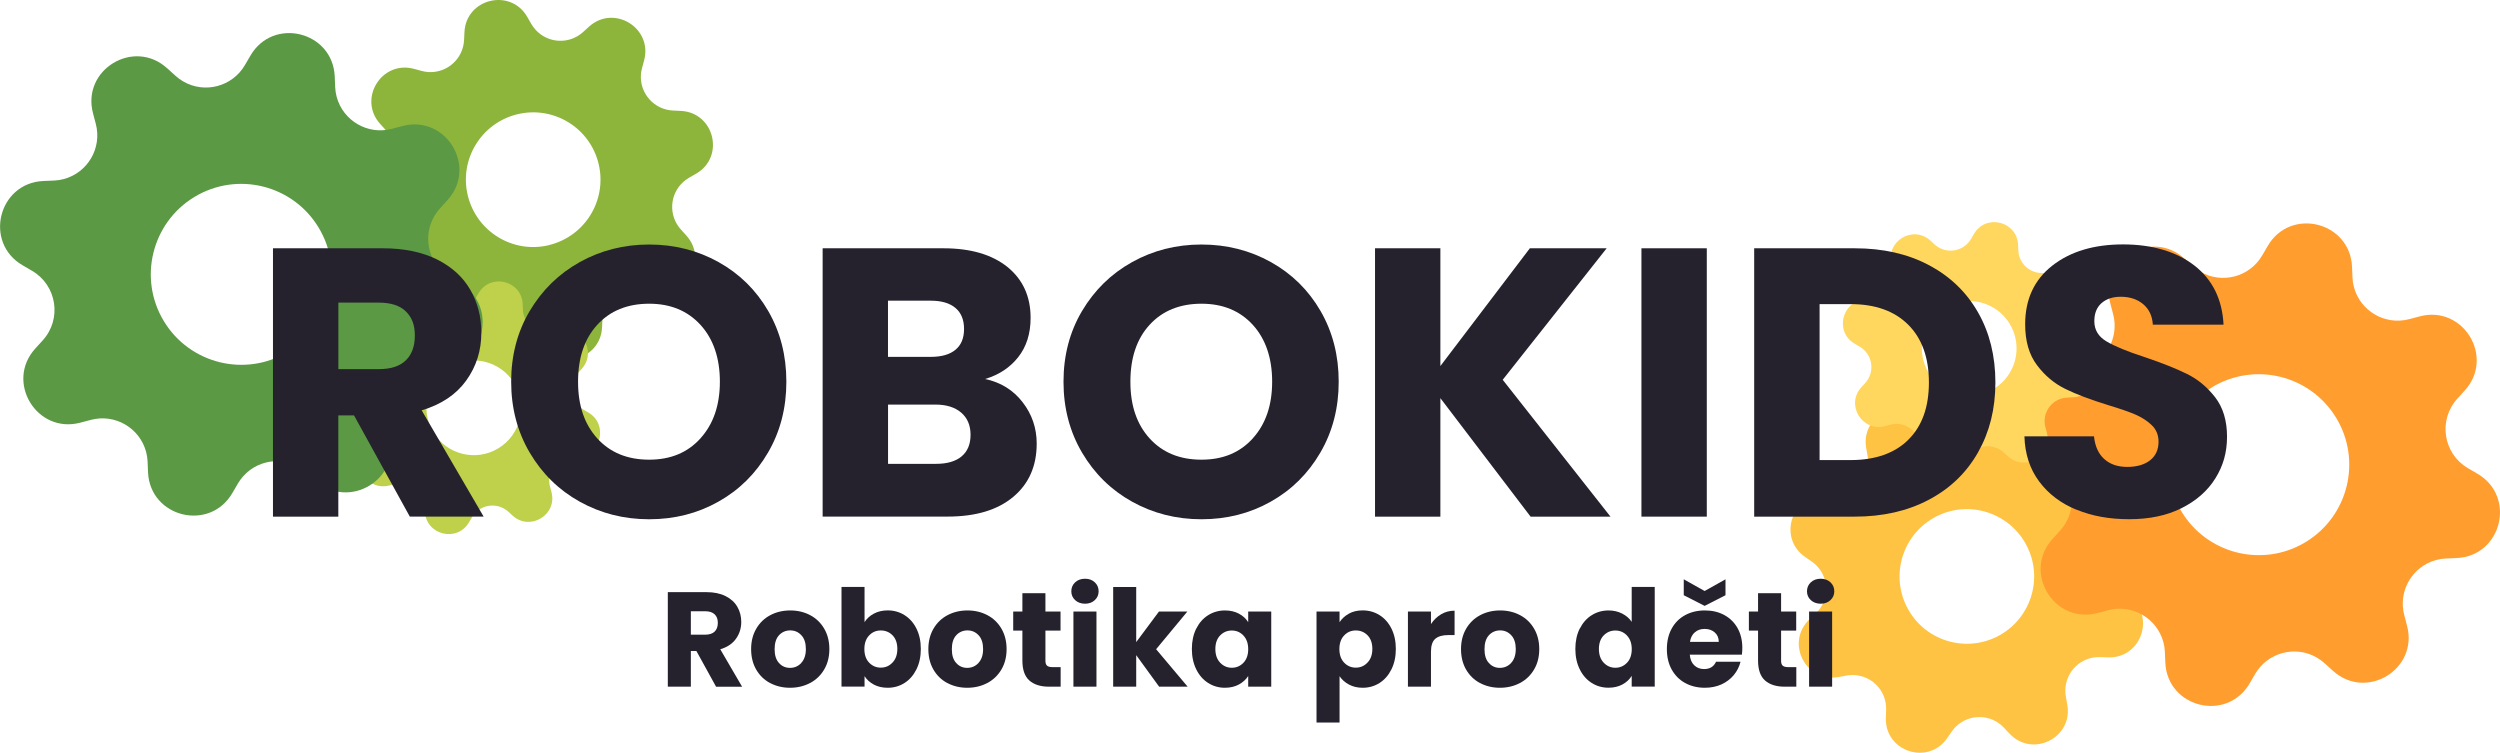 <?xml version="1.0" encoding="UTF-8"?><svg id="Layer_2" xmlns="http://www.w3.org/2000/svg" viewBox="0 0 438.41 132.01"><defs><style>.cls-1{fill:#5b9944;}.cls-1,.cls-2,.cls-3,.cls-4,.cls-5,.cls-6{isolation:isolate;}.cls-7{fill:#25222e;}.cls-2{fill:#fec343;}.cls-3{fill:#bfd04a;}.cls-4{fill:#ff9d2e;}.cls-5{fill:#ffd75e;}.cls-6{fill:#8db53c;}</style></defs><g id="Layer_1-2"><g><g><g><path class="cls-2" d="M352.41,128.66c4.02,4.29,11.16,.71,10.12-5.08l-.25-1.41c-.58-3.21,1.55-6.27,4.75-6.85,.41-.07,.83-.1,1.25-.09l1.42,.05c5.88,.19,8.4-7.39,3.56-10.75l-1.17-.81c-3.09-2.15-3.41-6.59-.67-9.16l1.04-.97c4.29-4.02,.71-11.16-5.08-10.12l-1.41,.25c-3.21,.58-6.27-1.55-6.85-4.75-.07-.41-.1-.83-.09-1.25l.05-1.42c.19-5.88-7.39-8.4-10.75-3.56l-.81,1.17c-1.86,2.68-5.53,3.34-8.21,1.48-.34-.24-.66-.51-.95-.82l-.97-1.04c-4.02-4.29-11.16-.71-10.12,5.08l.25,1.41c.58,3.21-1.55,6.27-4.75,6.85-.41,.07-.83,.1-1.25,.09l-1.42-.05c-5.88-.19-8.4,7.39-3.56,10.75l1.17,.81c2.68,1.86,3.34,5.53,1.48,8.21-.24,.34-.51,.66-.82,.95l-1.04,.97c-4.29,4.02-.71,11.16,5.08,10.12l1.41-.25c3.21-.58,6.27,1.55,6.85,4.75,.07,.41,.1,.83,.09,1.25l-.05,1.42c-.19,5.88,7.39,8.4,10.75,3.56l.81-1.17c1.86-2.68,5.53-3.34,8.21-1.48,.34,.24,.66,.51,.95,.82l.97,1.04Zm-12.8-38.12c5.83-2.93,12.92-.57,15.85,5.25s.57,12.92-5.25,15.85c-5.83,2.92-12.92,.57-15.84-5.26-2.92-5.82-.57-12.91,5.25-15.84h0Z"/><path class="cls-4" d="M409.1,117.62c5.84,5.33,15.03-.24,13.01-7.88l-.49-1.86c-1.12-4.23,1.41-8.57,5.64-9.69,.54-.14,1.1-.23,1.66-.25l1.91-.08c7.9-.37,10.46-10.8,3.63-14.78l-1.66-.97c-4.37-2.55-5.27-8.46-1.87-12.2l1.29-1.42c5.33-5.84-.24-15.03-7.88-13.01l-1.86,.49c-4.23,1.12-8.57-1.41-9.69-5.64-.14-.54-.23-1.1-.25-1.66l-.08-1.91c-.37-7.9-10.8-10.46-14.78-3.63l-.97,1.66c-2.2,3.78-7.06,5.07-10.84,2.86-.49-.28-.94-.62-1.36-1l-1.42-1.29c-5.84-5.33-15.03,.24-13.01,7.88l.49,1.86c1.12,4.23-1.41,8.57-5.64,9.69-.54,.14-1.1,.23-1.66,.25l-1.91,.08c-7.9,.37-10.46,10.8-3.63,14.78l1.66,.97c3.78,2.2,5.07,7.06,2.86,10.84-.28,.49-.62,.94-1,1.36l-1.29,1.42c-5.33,5.84,.24,15.03,7.88,13.01l1.86-.49c4.23-1.12,8.57,1.41,9.69,5.64,.14,.54,.23,1.1,.25,1.66l.08,1.91c.37,7.9,10.8,10.46,14.78,3.63l.97-1.66c2.2-3.78,7.06-5.07,10.84-2.86,.49,.28,.94,.62,1.36,1l1.42,1.29Zm-21.21-49.7c7.49-4.54,17.25-2.14,21.79,5.35s2.14,17.25-5.35,21.79c-7.49,4.54-17.25,2.14-21.78-5.36-4.53-7.49-2.14-17.23,5.35-21.77h0Z"/><path class="cls-5" d="M352.13,80.02c3.06,2.79,7.87-.13,6.82-4.13l-.26-.97c-.59-2.22,.74-4.49,2.95-5.07,.28-.08,.58-.12,.87-.13l1-.04c4.14-.19,5.48-5.66,1.9-7.74l-.87-.51c-2.29-1.33-2.76-4.43-.98-6.39l.68-.74c2.79-3.06-.13-7.87-4.13-6.82l-.97,.26c-2.22,.59-4.49-.74-5.07-2.95-.08-.28-.12-.58-.13-.87l-.04-1c-.19-4.14-5.66-5.48-7.74-1.9l-.51,.87c-1.15,1.98-3.69,2.65-5.68,1.5-.25-.15-.49-.32-.71-.52l-.74-.68c-3.06-2.79-7.87,.13-6.82,4.13l.26,.97c.59,2.22-.74,4.49-2.95,5.07-.28,.08-.58,.12-.87,.13l-1,.04c-4.14,.19-5.48,5.66-1.9,7.74l.87,.51c1.98,1.15,2.65,3.69,1.5,5.68-.15,.25-.32,.49-.52,.71l-.68,.74c-2.79,3.06,.13,7.87,4.13,6.82l.97-.26c2.22-.59,4.49,.74,5.07,2.95,.08,.28,.12,.58,.13,.87l.04,1c.19,4.14,5.66,5.48,7.74,1.9l.51-.87c1.15-1.98,3.69-2.65,5.68-1.5,.25,.15,.49,.32,.71,.52l.74,.68Zm-11.11-26.03c3.92-2.38,9.03-1.12,11.41,2.8s1.12,9.03-2.8,11.41c-3.92,2.38-9.03,1.12-11.41-2.81-2.37-3.92-1.12-9.03,2.8-11.4h0Z"/></g><g><path class="cls-6" d="M92.46,2.96c-2.94-5.1-10.71-3.22-11.01,2.65l-.07,1.43c-.16,3.25-2.93,5.76-6.19,5.6-.42-.02-.83-.09-1.24-.2l-1.37-.37c-5.68-1.52-9.86,5.29-5.91,9.66l.96,1.06c2.52,2.79,1.83,7.19-1.43,9.07l-1.24,.71c-5.1,2.94-3.22,10.71,2.65,11.01l1.43,.07c3.25,.16,5.76,2.93,5.6,6.19-.02,.42-.09,.83-.2,1.24l-.37,1.37c-1.52,5.68,5.29,9.86,9.66,5.91l1.06-.96c2.42-2.19,6.15-2,8.33,.42,.28,.31,.53,.65,.74,1.01l.71,1.24c2.94,5.1,10.71,3.22,11.01-2.65l.07-1.43c.16-3.25,2.93-5.76,6.19-5.6,.42,.02,.83,.09,1.24,.2l1.37,.37c5.68,1.52,9.86-5.29,5.91-9.66l-.96-1.06c-2.19-2.42-2-6.15,.42-8.33,.31-.28,.65-.53,1.01-.74l1.24-.71c5.1-2.94,3.22-10.71-2.65-11.01l-1.43-.07c-3.25-.16-5.76-2.93-5.6-6.19,.02-.42,.09-.83,.2-1.24l.37-1.37c1.52-5.68-5.29-9.86-9.66-5.91l-1.06,.96c-2.42,2.19-6.15,2-8.33-.42-.28-.31-.53-.65-.74-1.01l-.71-1.24Zm3.81,40.03c-6.34,1.53-12.71-2.38-14.24-8.72s2.38-12.71,8.72-14.24c6.34-1.52,12.71,2.38,14.23,8.72,1.52,6.33-2.38,12.7-8.71,14.23h0Z"/><path class="cls-3" d="M76.28,52.59c-3.06-2.79-7.87,.13-6.82,4.13l.26,.97c.59,2.22-.74,4.49-2.95,5.07-.28,.08-.58,.12-.87,.13l-1,.04c-4.14,.19-5.48,5.66-1.9,7.74l.87,.51c2.29,1.33,2.76,4.43,.98,6.39l-.68,.74c-2.79,3.06,.13,7.87,4.13,6.82l.97-.26c2.22-.59,4.49,.74,5.07,2.95,.08,.28,.12,.58,.13,.87l.04,1c.19,4.14,5.66,5.48,7.74,1.9l.51-.87c1.15-1.98,3.69-2.65,5.68-1.5,.25,.15,.49,.32,.71,.52l.74,.68c3.06,2.79,7.87-.13,6.82-4.13l-.26-.97c-.59-2.22,.74-4.49,2.95-5.07,.28-.08,.58-.12,.87-.13l1-.04c4.14-.19,5.48-5.66,1.9-7.74l-.87-.51c-1.98-1.15-2.65-3.69-1.5-5.68,.15-.25,.32-.49,.52-.71l.68-.74c2.79-3.06-.13-7.87-4.13-6.82l-.97,.26c-2.22,.59-4.49-.74-5.07-2.95-.08-.28-.12-.58-.13-.87l-.04-1c-.19-4.14-5.66-5.48-7.74-1.9l-.51,.87c-1.15,1.98-3.69,2.65-5.68,1.5-.25-.15-.49-.32-.71-.52l-.74-.68Zm11.11,26.03c-3.92,2.38-9.03,1.12-11.41-2.8s-1.12-9.03,2.8-11.41c3.92-2.38,9.03-1.12,11.41,2.81,2.37,3.92,1.12,9.03-2.8,11.4h0Z"/><path class="cls-1" d="M29.32,11.98c-5.84-5.33-15.03,.24-13.01,7.88l.49,1.86c1.12,4.23-1.41,8.57-5.64,9.69-.54,.14-1.1,.23-1.66,.25l-1.91,.08c-7.9,.37-10.46,10.8-3.63,14.78l1.66,.97c4.37,2.55,5.27,8.46,1.87,12.2l-1.29,1.42c-5.33,5.84,.24,15.03,7.88,13.01l1.86-.49c4.23-1.12,8.57,1.41,9.69,5.64,.14,.54,.23,1.1,.25,1.66l.08,1.91c.37,7.9,10.8,10.46,14.78,3.63l.97-1.66c2.2-3.78,7.06-5.07,10.84-2.86,.49,.28,.94,.62,1.36,1l1.42,1.29c5.84,5.33,15.03-.24,13.01-7.88l-.49-1.86c-1.12-4.23,1.41-8.57,5.64-9.69,.54-.14,1.1-.23,1.66-.25l1.91-.08c7.9-.37,10.46-10.8,3.63-14.78l-1.66-.97c-3.78-2.2-5.07-7.06-2.86-10.84,.28-.49,.62-.94,1-1.36l1.29-1.42c5.33-5.84-.24-15.03-7.88-13.01l-1.86,.49c-4.23,1.12-8.57-1.41-9.69-5.64-.14-.54-.23-1.1-.25-1.66l-.08-1.91c-.37-7.9-10.8-10.46-14.78-3.63l-.97,1.66c-2.2,3.78-7.06,5.07-10.84,2.86-.49-.28-.94-.62-1.36-1l-1.42-1.29Zm21.21,49.7c-7.49,4.54-17.25,2.14-21.79-5.35s-2.14-17.25,5.35-21.79c7.49-4.54,17.25-2.14,21.78,5.36,4.53,7.49,2.14,17.23-5.35,21.77h0Z"/></g></g><g><g><path class="cls-7" d="M125.57,120.42l-3.45-6.26h-.97v6.26h-4.04v-16.58h6.78c1.31,0,2.42,.23,3.34,.69s1.61,1.08,2.07,1.88c.46,.79,.69,1.68,.69,2.66,0,1.1-.31,2.09-.93,2.95-.62,.87-1.54,1.48-2.75,1.84l3.83,6.57h-4.56Zm-4.42-9.12h2.5c.74,0,1.3-.18,1.67-.54s.56-.87,.56-1.54-.19-1.13-.56-1.49-.93-.54-1.67-.54h-2.5v4.11Z"/><path class="cls-7" d="M135.04,119.78c-1.03-.55-1.84-1.34-2.43-2.36s-.89-2.22-.89-3.59,.3-2.55,.9-3.58,1.42-1.82,2.46-2.37c1.04-.55,2.2-.83,3.5-.83s2.46,.28,3.5,.83c1.04,.55,1.86,1.34,2.46,2.37,.6,1.03,.9,2.22,.9,3.58s-.3,2.55-.91,3.58c-.61,1.03-1.43,1.82-2.48,2.37-1.05,.55-2.22,.83-3.51,.83s-2.45-.28-3.48-.83Zm5.46-3.52c.54-.57,.82-1.38,.82-2.43s-.26-1.87-.79-2.43c-.53-.57-1.18-.85-1.95-.85s-1.44,.28-1.96,.84c-.52,.56-.78,1.37-.78,2.45s.26,1.87,.77,2.43c.51,.57,1.15,.85,1.93,.85s1.43-.28,1.97-.85Z"/><path class="cls-7" d="M153.24,107.61c.71-.38,1.52-.57,2.43-.57,1.09,0,2.07,.28,2.95,.83,.88,.55,1.58,1.34,2.09,2.36s.77,2.21,.77,3.57-.26,2.55-.77,3.58c-.51,1.03-1.21,1.83-2.09,2.39-.88,.56-1.87,.84-2.95,.84-.93,0-1.74-.19-2.43-.56-.69-.37-1.24-.86-1.63-1.48v1.84h-4.04v-17.48h4.04v6.17c.38-.61,.92-1.11,1.63-1.49Zm3.29,3.81c-.56-.57-1.25-.86-2.07-.86s-1.49,.29-2.04,.87c-.56,.58-.84,1.38-.84,2.39s.28,1.8,.84,2.39c.56,.58,1.24,.87,2.04,.87s1.49-.29,2.05-.89c.57-.59,.85-1.39,.85-2.4s-.28-1.8-.84-2.38Z"/><path class="cls-7" d="M166.12,119.78c-1.03-.55-1.84-1.34-2.43-2.36-.59-1.02-.89-2.22-.89-3.59s.3-2.55,.9-3.58c.6-1.03,1.42-1.82,2.46-2.37,1.04-.55,2.21-.83,3.5-.83s2.46,.28,3.5,.83c1.04,.55,1.86,1.34,2.46,2.37,.6,1.03,.9,2.22,.9,3.58s-.3,2.55-.91,3.58c-.61,1.03-1.43,1.82-2.48,2.37-1.05,.55-2.22,.83-3.51,.83s-2.45-.28-3.48-.83Zm5.46-3.52c.54-.57,.82-1.38,.82-2.43s-.26-1.87-.79-2.43c-.53-.57-1.18-.85-1.95-.85s-1.44,.28-1.96,.84c-.52,.56-.78,1.37-.78,2.45s.25,1.87,.77,2.43c.51,.57,1.15,.85,1.92,.85s1.43-.28,1.97-.85Z"/><path class="cls-7" d="M186,116.99v3.43h-2.05c-1.46,0-2.61-.36-3.43-1.08-.82-.72-1.23-1.89-1.23-3.51v-5.24h-1.61v-3.35h1.61v-3.21h4.04v3.21h2.65v3.35h-2.65v5.29c0,.39,.09,.68,.28,.85,.19,.17,.5,.26,.95,.26h1.44Z"/><path class="cls-7" d="M188.54,105.24c-.45-.42-.67-.93-.67-1.55s.22-1.15,.67-1.57c.45-.42,1.03-.63,1.74-.63s1.26,.21,1.71,.63c.45,.42,.67,.94,.67,1.57s-.22,1.13-.67,1.55c-.45,.42-1.02,.63-1.71,.63s-1.29-.21-1.74-.63Zm3.74,2v13.18h-4.04v-13.18h4.04Z"/><path class="cls-7" d="M203.27,120.42l-4.02-5.53v5.53h-4.04v-17.48h4.04v9.66l3.99-5.36h4.98l-5.48,6.61,5.53,6.57h-5.01Z"/><path class="cls-7" d="M209.78,110.24c.51-1.02,1.21-1.81,2.09-2.36,.88-.55,1.87-.83,2.95-.83,.93,0,1.74,.19,2.45,.57,.7,.38,1.24,.87,1.62,1.49v-1.87h4.04v13.18h-4.04v-1.87c-.39,.61-.94,1.11-1.64,1.49-.7,.38-1.52,.57-2.45,.57-1.07,0-2.05-.28-2.93-.84-.88-.56-1.58-1.35-2.09-2.39-.51-1.03-.77-2.22-.77-3.58s.26-2.54,.77-3.57Zm8.27,1.2c-.56-.58-1.24-.87-2.04-.87s-1.48,.29-2.04,.86c-.56,.58-.84,1.37-.84,2.38s.28,1.81,.84,2.4c.56,.59,1.24,.89,2.04,.89s1.48-.29,2.04-.87c.56-.58,.84-1.38,.84-2.39s-.28-1.8-.84-2.39Z"/><path class="cls-7" d="M236.54,107.61c.69-.38,1.5-.57,2.43-.57,1.09,0,2.07,.28,2.95,.83,.88,.55,1.58,1.34,2.09,2.36s.77,2.21,.77,3.57-.26,2.55-.77,3.58c-.51,1.03-1.21,1.83-2.09,2.39-.88,.56-1.87,.84-2.95,.84-.91,0-1.72-.19-2.42-.57-.7-.38-1.25-.87-1.64-1.46v8.13h-4.04v-19.47h4.04v1.87c.39-.61,.94-1.11,1.63-1.49Zm3.29,3.81c-.56-.57-1.25-.86-2.07-.86s-1.49,.29-2.04,.87c-.56,.58-.84,1.38-.84,2.39s.28,1.8,.84,2.39c.56,.58,1.24,.87,2.04,.87s1.49-.29,2.05-.89c.57-.59,.85-1.39,.85-2.4s-.28-1.8-.84-2.38Z"/><path class="cls-7" d="M252.72,107.72c.71-.42,1.5-.63,2.36-.63v4.28h-1.11c-1.01,0-1.76,.22-2.27,.65-.5,.43-.76,1.19-.76,2.28v6.12h-4.04v-13.18h4.04v2.2c.47-.72,1.06-1.29,1.77-1.71Z"/><path class="cls-7" d="M259.53,119.78c-1.03-.55-1.84-1.34-2.43-2.36-.59-1.02-.89-2.22-.89-3.59s.3-2.55,.9-3.58c.6-1.03,1.42-1.82,2.46-2.37,1.04-.55,2.21-.83,3.5-.83s2.46,.28,3.5,.83c1.04,.55,1.86,1.34,2.46,2.37,.6,1.03,.9,2.22,.9,3.58s-.3,2.55-.91,3.58c-.61,1.03-1.43,1.82-2.48,2.37-1.05,.55-2.22,.83-3.51,.83s-2.45-.28-3.48-.83Zm5.46-3.52c.54-.57,.82-1.38,.82-2.43s-.26-1.87-.79-2.43c-.53-.57-1.18-.85-1.95-.85s-1.44,.28-1.96,.84c-.52,.56-.78,1.37-.78,2.45s.25,1.87,.77,2.43c.51,.57,1.15,.85,1.92,.85s1.43-.28,1.97-.85Z"/><path class="cls-7" d="M277.04,110.24c.51-1.02,1.21-1.81,2.09-2.36,.88-.55,1.87-.83,2.95-.83,.87,0,1.66,.18,2.37,.54,.72,.36,1.28,.85,1.69,1.46v-6.12h4.04v17.48h-4.04v-1.89c-.38,.63-.92,1.13-1.62,1.51-.7,.38-1.52,.57-2.45,.57-1.09,0-2.07-.28-2.95-.84-.88-.56-1.58-1.35-2.09-2.39-.51-1.03-.77-2.22-.77-3.58s.26-2.54,.77-3.57Zm8.27,1.2c-.56-.58-1.24-.87-2.04-.87s-1.48,.29-2.04,.86c-.56,.58-.84,1.37-.84,2.38s.28,1.81,.84,2.4c.56,.59,1.24,.89,2.04,.89s1.48-.29,2.04-.87c.56-.58,.84-1.38,.84-2.39s-.28-1.8-.84-2.39Z"/><path class="cls-7" d="M305.47,114.8h-9.14c.06,.82,.33,1.44,.79,1.88s1.04,.65,1.71,.65c1.01,0,1.71-.42,2.1-1.28h4.3c-.22,.87-.62,1.65-1.19,2.34-.58,.69-1.3,1.24-2.16,1.63-.87,.39-1.83,.59-2.91,.59-1.29,0-2.44-.28-3.45-.83-1.01-.55-1.79-1.34-2.36-2.36-.57-1.02-.85-2.22-.85-3.59s.28-2.57,.84-3.59c.56-1.02,1.34-1.81,2.35-2.36,1.01-.55,2.17-.83,3.47-.83s2.41,.27,3.4,.8c.99,.54,1.77,1.3,2.33,2.29,.56,.99,.84,2.15,.84,3.47,0,.38-.02,.77-.07,1.18Zm-2.88-10.42l-3.66,1.87-3.66-1.87v-2.79l3.66,2.05,3.66-2.05v2.79Zm-1.18,8.17c0-.69-.24-1.24-.71-1.65-.47-.41-1.06-.61-1.77-.61s-1.25,.2-1.71,.59c-.46,.39-.75,.95-.86,1.68h5.06Z"/><path class="cls-7" d="M315.01,116.99v3.43h-2.05c-1.46,0-2.61-.36-3.43-1.08-.82-.72-1.23-1.89-1.23-3.51v-5.24h-1.61v-3.35h1.61v-3.21h4.04v3.21h2.65v3.35h-2.65v5.29c0,.39,.09,.68,.28,.85,.19,.17,.5,.26,.95,.26h1.44Z"/><path class="cls-7" d="M317.55,105.24c-.45-.42-.67-.93-.67-1.55s.22-1.15,.67-1.57c.45-.42,1.03-.63,1.74-.63s1.26,.21,1.71,.63c.45,.42,.67,.94,.67,1.57s-.22,1.13-.67,1.55c-.45,.42-1.02,.63-1.71,.63s-1.29-.21-1.74-.63Zm3.74,2v13.18h-4.04v-13.18h4.04Z"/></g><g><path class="cls-7" d="M71.87,90.6l-9.79-17.76h-2.75v17.76h-11.46V43.54h19.24c3.71,0,6.87,.65,9.49,1.94,2.61,1.3,4.57,3.07,5.87,5.33,1.3,2.26,1.94,4.77,1.94,7.54,0,3.13-.88,5.92-2.65,8.38-1.77,2.46-4.37,4.2-7.81,5.23l10.86,18.63h-12.94Zm-12.53-25.87h7.1c2.1,0,3.68-.51,4.73-1.54,1.05-1.03,1.58-2.48,1.58-4.36s-.53-3.19-1.58-4.22c-1.05-1.03-2.63-1.54-4.73-1.54h-7.1v11.66Z"/><path class="cls-7" d="M101.67,87.98c-3.69-2.05-6.61-4.93-8.78-8.61-2.17-3.69-3.25-7.83-3.25-12.43s1.08-8.74,3.25-12.4c2.17-3.66,5.09-6.52,8.78-8.58,3.69-2.05,7.74-3.08,12.17-3.08s8.48,1.03,12.17,3.08c3.69,2.06,6.59,4.92,8.71,8.58,2.12,3.67,3.18,7.8,3.18,12.4s-1.07,8.75-3.22,12.43c-2.15,3.69-5.05,6.56-8.71,8.61-3.66,2.06-7.71,3.08-12.13,3.08s-8.48-1.03-12.17-3.08Zm21.18-11.13c2.26-2.5,3.39-5.81,3.39-9.92s-1.13-7.47-3.39-9.95c-2.26-2.48-5.26-3.72-9.02-3.72s-6.83,1.23-9.08,3.69c-2.26,2.46-3.38,5.79-3.38,9.99s1.13,7.47,3.38,9.95c2.26,2.48,5.28,3.72,9.08,3.72s6.76-1.25,9.02-3.75Z"/><path class="cls-7" d="M179.32,70.52c1.65,2.12,2.48,4.55,2.48,7.27,0,3.93-1.37,7.05-4.12,9.35-2.75,2.3-6.58,3.45-11.5,3.45h-21.92V43.54h21.18c4.78,0,8.52,1.1,11.23,3.28,2.7,2.19,4.06,5.16,4.06,8.92,0,2.77-.73,5.07-2.18,6.9-1.45,1.83-3.39,3.11-5.8,3.82,2.73,.58,4.92,1.93,6.57,4.06Zm-23.6-7.94h7.51c1.88,0,3.32-.41,4.32-1.24,1.01-.83,1.51-2.04,1.51-3.65s-.5-2.84-1.51-3.69c-1.01-.85-2.45-1.27-4.32-1.27h-7.51v9.85Zm12.9,17.46c1.05-.87,1.58-2.13,1.58-3.79s-.55-2.95-1.64-3.89c-1.1-.94-2.6-1.41-4.52-1.41h-8.31v10.39h8.45c1.92,0,3.41-.44,4.46-1.31Z"/><path class="cls-7" d="M198.53,87.98c-3.69-2.05-6.61-4.93-8.78-8.61-2.17-3.69-3.25-7.83-3.25-12.43s1.08-8.74,3.25-12.4c2.17-3.66,5.09-6.52,8.78-8.58,3.69-2.05,7.74-3.08,12.17-3.08s8.48,1.03,12.17,3.08c3.69,2.06,6.59,4.92,8.71,8.58,2.12,3.67,3.18,7.8,3.18,12.4s-1.07,8.75-3.22,12.43c-2.15,3.69-5.05,6.56-8.71,8.61-3.66,2.06-7.71,3.08-12.13,3.08s-8.48-1.03-12.17-3.08Zm21.18-11.13c2.26-2.5,3.38-5.81,3.38-9.92s-1.13-7.47-3.38-9.95c-2.26-2.48-5.26-3.72-9.02-3.72s-6.83,1.23-9.08,3.69c-2.26,2.46-3.38,5.79-3.38,9.99s1.13,7.47,3.38,9.95c2.26,2.48,5.28,3.72,9.08,3.72s6.76-1.25,9.02-3.75Z"/><path class="cls-7" d="M268.41,90.6l-15.82-20.78v20.78h-11.46V43.54h11.46v20.65l15.69-20.65h13.47l-18.23,23.06,18.9,24h-14.01Z"/><path class="cls-7" d="M299.31,43.54v47.06h-11.46V43.54h11.46Z"/><path class="cls-7" d="M338.26,46.49c3.71,1.97,6.58,4.73,8.61,8.28,2.03,3.55,3.05,7.65,3.05,12.3s-1.02,8.69-3.05,12.27c-2.03,3.58-4.92,6.35-8.65,8.31-3.73,1.97-8.05,2.95-12.97,2.95h-17.63V43.54h17.63c4.96,0,9.29,.98,13,2.95Zm-3.62,30.63c2.41-2.37,3.62-5.72,3.62-10.05s-1.21-7.71-3.62-10.12-5.79-3.62-10.12-3.62h-5.43v27.35h5.43c4.33,0,7.71-1.18,10.12-3.55Z"/><path class="cls-7" d="M364.13,89.39c-2.73-1.12-4.91-2.77-6.54-4.96-1.63-2.19-2.49-4.83-2.58-7.91h12.2c.18,1.74,.78,3.07,1.81,3.99,1.03,.92,2.37,1.37,4.02,1.37s3.04-.39,4.02-1.17c.98-.78,1.47-1.87,1.47-3.25,0-1.16-.39-2.12-1.17-2.88-.78-.76-1.74-1.38-2.88-1.88-1.14-.49-2.76-1.05-4.86-1.68-3.04-.94-5.52-1.88-7.44-2.82-1.92-.94-3.58-2.32-4.96-4.16-1.39-1.83-2.08-4.22-2.08-7.17,0-4.38,1.59-7.81,4.76-10.29,3.17-2.48,7.31-3.72,12.4-3.72s9.36,1.24,12.54,3.72c3.17,2.48,4.87,5.93,5.09,10.36h-12.4c-.09-1.52-.65-2.71-1.68-3.59-1.03-.87-2.35-1.31-3.96-1.31-1.39,0-2.5,.37-3.35,1.11s-1.27,1.8-1.27,3.18c0,1.52,.71,2.7,2.15,3.55,1.43,.85,3.66,1.77,6.7,2.75,3.04,1.03,5.51,2.01,7.41,2.95,1.9,.94,3.54,2.3,4.93,4.09,1.38,1.79,2.08,4.09,2.08,6.9s-.68,5.12-2.04,7.31c-1.36,2.19-3.34,3.93-5.93,5.23-2.59,1.3-5.65,1.94-9.18,1.94s-6.53-.56-9.25-1.68Z"/></g></g></g></g></svg>